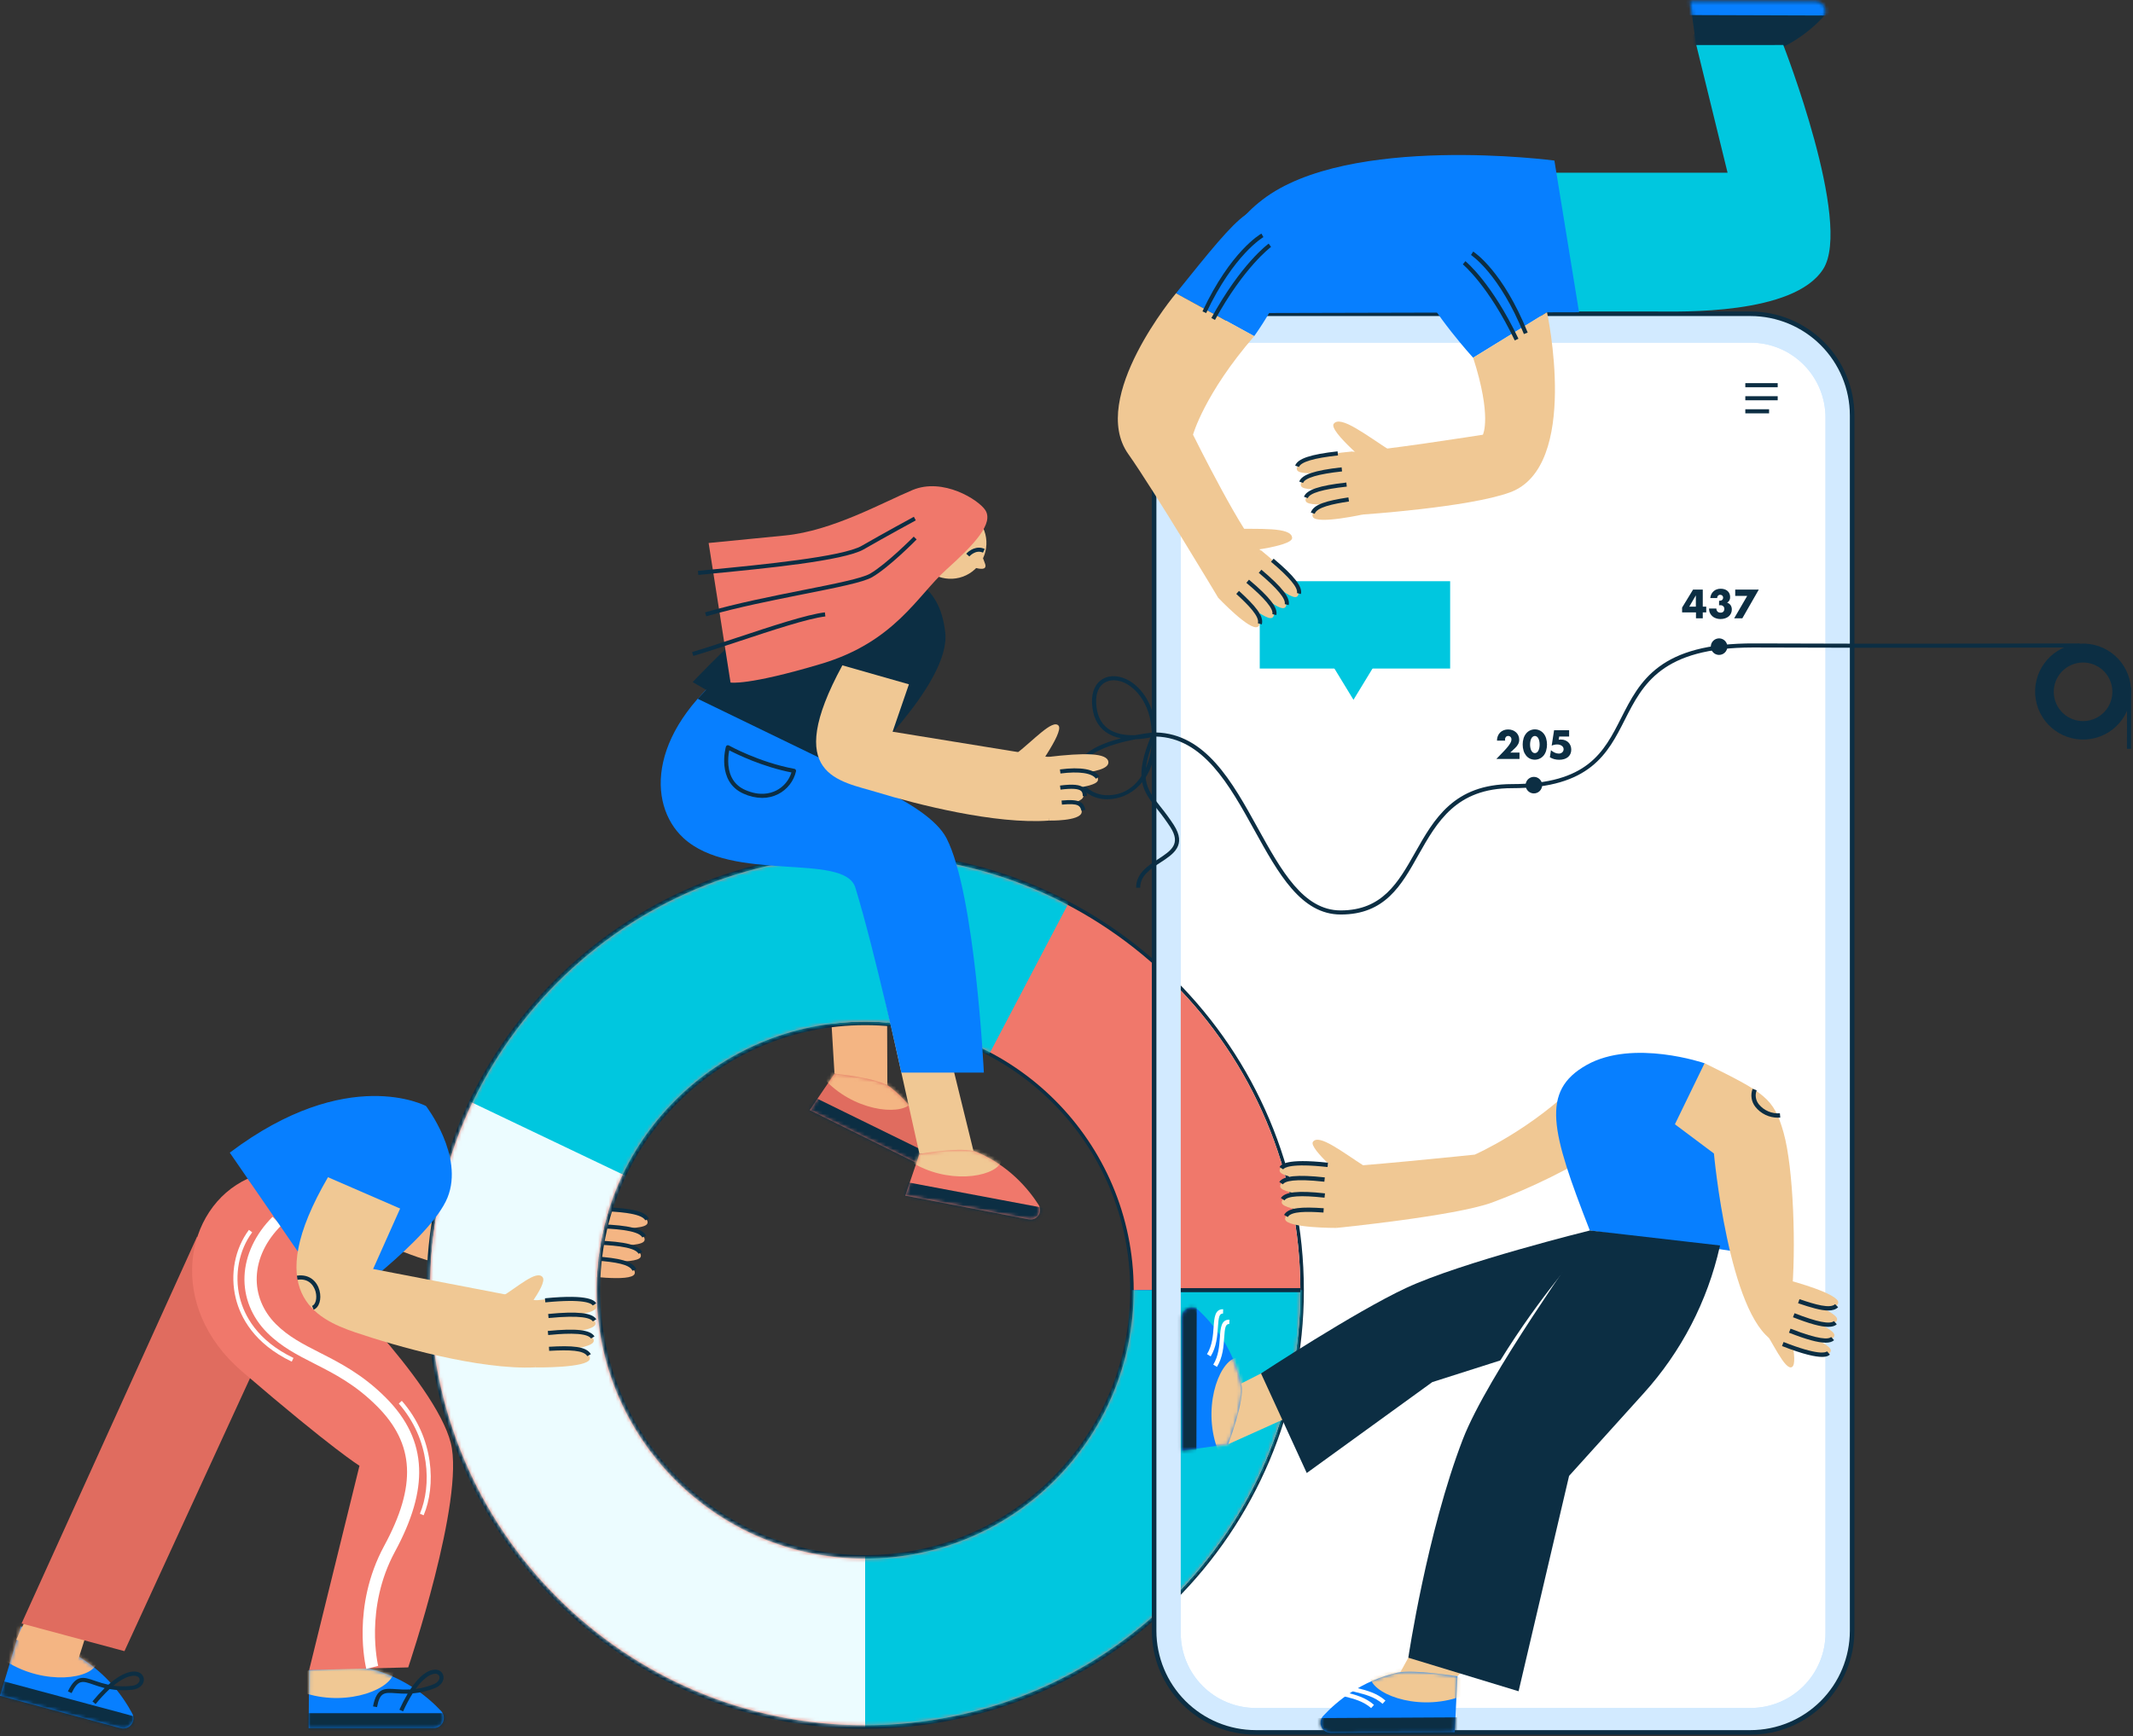 <?xml version="1.0" encoding="UTF-8"?> <svg xmlns="http://www.w3.org/2000/svg" width="608" height="495" viewBox="0 0 608 495" fill="none"><rect x="0" y="0" width="608" height="495" fill="#333333" stroke="none"/> <path d="M252.755 260.134L252.938 309.335L237.866 306.098L235.195 261.538L252.755 260.134Z" fill="#F4B583"></path> <path d="M253.783 309.943C261.536 316.099 265.11 323.899 266.722 329.117C266.888 329.626 266.898 330.173 266.753 330.689C266.608 331.204 266.314 331.665 265.907 332.014C265.501 332.362 265 332.583 264.468 332.648C263.937 332.712 263.398 332.618 262.92 332.377L230.814 316.483L237.866 306.094C237.866 306.094 250.383 307.245 253.783 309.943Z" fill="#E06C5F"></path> <mask id="mask0" maskUnits="userSpaceOnUse" x="230" y="306" width="37" height="27"> <path d="M253.783 309.943C261.536 316.099 265.11 323.899 266.722 329.117C266.888 329.626 266.898 330.173 266.753 330.689C266.608 331.204 266.314 331.665 265.907 332.014C265.501 332.362 265 332.583 264.468 332.648C263.937 332.712 263.398 332.618 262.92 332.377L230.814 316.483L237.866 306.094C237.866 306.094 250.383 307.245 253.783 309.943Z" fill="white"></path> </mask> <g mask="url(#mask0)"> <path d="M260.075 313.936C258.02 318.123 245.135 317.262 236.428 309.102C227.722 300.942 249.093 304.528 249.093 304.528L260.075 313.936Z" fill="#F4B583"></path> <path d="M225.064 316.234L266.32 336.463L269.04 330.915L227.785 310.686L225.064 316.234Z" fill="#0C2E43"></path> </g> <path d="M156.122 345.127C162.933 340.029 170.341 333.176 172.52 335.792C174.256 337.878 161.665 349.922 161.665 349.922L156.122 345.127Z" fill="#F4B583"></path> <path d="M167.531 344.483C176.304 344.553 185.363 346.189 184.542 348.771C183.72 351.352 166.737 349.546 166.737 349.546L167.531 344.483Z" fill="#F4B583"></path> <path d="M183.913 347.902C182.905 345.681 174.652 345.394 171.942 345.301L171.981 344.138C180.172 344.421 184.056 345.402 184.971 347.421L183.913 347.902Z" fill="#0C2E43"></path> <path d="M94.85 321.069C111.748 335.877 129.475 345.685 129.475 345.685C129.475 345.685 162.301 345.235 167.627 344.572L166.077 363.625C166.077 363.625 136.011 363.304 123.331 359.726C101.646 353.612 78.627 336.327 78.627 336.327L94.85 321.069Z" fill="#F4B583"></path> <path d="M166.701 349.367C175.473 349.437 184.533 351.073 183.707 353.655C182.881 356.237 165.906 354.43 165.906 354.43L166.701 349.367Z" fill="#F4B583"></path> <path d="M183.071 352.783C182.063 350.561 173.814 350.275 171.104 350.182L171.143 349.019C179.33 349.302 183.215 350.282 184.133 352.302L183.071 352.783Z" fill="#0C2E43"></path> <path d="M165.619 354.019C174.392 354.085 183.451 355.721 182.629 358.284C181.808 360.846 164.825 359.059 164.825 359.059L165.619 354.019Z" fill="#F4B583"></path> <path d="M181.994 357.438C180.986 355.217 172.733 354.93 170.023 354.837L170.062 353.674C178.253 353.957 182.137 354.938 183.052 356.958L181.994 357.438Z" fill="#0C2E43"></path> <path d="M164.964 358.222C172.694 358.512 181.807 360.598 180.896 363.145C179.985 365.692 165.15 363.486 165.15 363.486L164.964 358.222Z" fill="#F4B583"></path> <path d="M180.277 362.292C179.536 360.458 175.513 359.788 169.702 359.342L169.791 358.179C176.381 358.683 180.381 359.447 181.354 361.85L180.277 362.292Z" fill="#0C2E43"></path> <path d="M498.987 89.463H357.927C341.936 89.463 328.973 102.426 328.973 118.416V464.941C328.973 480.932 341.936 493.895 357.927 493.895H498.987C514.978 493.895 527.941 480.932 527.941 464.941V118.416C527.941 102.426 514.978 89.463 498.987 89.463Z" fill="#D2EAFF"></path> <path d="M498.987 97.683H357.927C352.262 97.683 346.83 99.933 342.824 103.938C338.818 107.943 336.567 113.375 336.566 119.04V465.569C336.567 471.233 338.818 476.666 342.824 480.671C346.83 484.676 352.262 486.926 357.927 486.926H498.987C504.652 486.926 510.085 484.676 514.091 480.671C518.096 476.666 520.347 471.233 520.349 465.569V119.04C520.347 113.375 518.096 107.943 514.091 103.938C510.085 99.933 504.652 97.683 498.987 97.683V97.683Z" fill="white"></path> <path d="M246.111 443.842V443.852C204.34 443.583 170.562 409.638 170.562 367.804C170.562 325.803 204.61 291.755 246.611 291.755C288.612 291.755 322.66 325.803 322.66 367.804C322.66 409.805 288.612 443.842 246.611 443.842H246.111ZM246.611 243.249C177.818 243.249 122.063 299.015 122.063 367.796C122.063 436.578 177.829 492.344 246.611 492.344C315.393 492.344 371.159 436.578 371.159 367.796C371.159 299.015 315.404 243.249 246.611 243.249Z" stroke="#0C2E43"></path> <path d="M246.611 243.749C178.094 243.749 122.563 299.291 122.563 367.796C122.563 436.302 178.105 491.844 246.611 491.844C315.116 491.844 370.659 436.302 370.659 367.796C370.659 299.291 315.128 243.749 246.611 243.749ZM246.611 444.353C204.334 444.353 170.062 410.081 170.062 367.804C170.062 325.527 204.334 291.255 246.611 291.255C288.888 291.255 323.16 325.527 323.16 367.804C323.16 410.081 288.888 444.342 246.611 444.342V444.353Z" fill="#F0786B"></path> <mask id="mask1" maskUnits="userSpaceOnUse" x="122" y="243" width="249" height="249"> <path d="M246.611 243.749C178.094 243.749 122.563 299.291 122.563 367.796C122.563 436.302 178.105 491.844 246.611 491.844C315.116 491.844 370.659 436.302 370.659 367.796C370.659 299.291 315.128 243.749 246.611 243.749ZM246.611 444.353C204.334 444.353 170.062 410.081 170.062 367.804C170.062 325.527 204.334 291.255 246.611 291.255C288.888 291.255 323.16 325.527 323.16 367.804C323.16 410.081 288.888 444.342 246.611 444.342V444.353Z" fill="white"></path> </mask> <g mask="url(#mask1)"> <path d="M391.685 367.804H246.611V512.878H391.685V367.804Z" fill="#3424C7"></path> <path d="M246.612 546.972V367.804L318.486 231.01L113.477 243.745L34.122 491.437L246.612 546.972Z" fill="#00C7DF"></path> <path d="M246.61 367.804L101.792 298.686L116.379 453.304L246.61 520.259V367.804Z" fill="#ECFCFF"></path> <path d="M246.611 512.878H391.685L374.566 367.804H246.611V512.878Z" fill="#00C7DF"></path> </g> <path d="M370.667 367.223H335.701V368.386H370.667V367.223Z" fill="#0C2E43"></path> <path fill-rule="evenodd" clip-rule="evenodd" d="M357.927 89.463H498.987C514.978 89.463 527.941 102.426 527.941 118.416V464.941C527.941 480.932 514.978 493.895 498.987 493.895H357.927C341.936 493.895 328.973 480.932 328.973 464.941V118.416C328.973 102.426 341.936 89.463 357.927 89.463ZM357.927 97.683H498.987C504.652 97.683 510.085 99.933 514.091 103.938C518.096 107.943 520.347 113.375 520.349 119.04V465.569C520.347 471.233 518.096 476.666 514.091 480.671C510.085 484.676 504.652 486.926 498.987 486.926H357.927C352.262 486.926 346.83 484.676 342.824 480.671C338.818 476.666 336.567 471.233 336.566 465.569V119.04C336.567 113.375 338.818 107.943 342.824 103.938C346.83 99.933 352.262 97.683 357.927 97.683Z" fill="#D2EAFF"></path> <path d="M498.988 494.544H357.927C350.079 494.535 342.555 491.413 337.005 485.863C331.455 480.314 328.333 472.789 328.324 464.941V118.416C328.331 110.566 331.452 103.04 337.002 97.488C342.552 91.936 350.077 88.813 357.927 88.804H498.988C506.836 88.813 514.361 91.935 519.91 97.485C525.46 103.035 528.582 110.559 528.591 118.407V464.932C528.584 472.782 525.463 480.309 519.913 485.86C514.364 491.412 506.838 494.535 498.988 494.544V494.544ZM357.927 90.103C350.423 90.112 343.229 93.096 337.922 98.402C332.616 103.709 329.632 110.903 329.624 118.407V464.932C329.632 472.436 332.616 479.631 337.922 484.937C343.229 490.243 350.423 493.228 357.927 493.236H498.988C506.492 493.227 513.686 490.242 518.992 484.936C524.298 479.63 527.283 472.436 527.292 464.932V118.416C527.286 110.91 524.302 103.714 518.996 98.406C513.689 93.097 506.494 90.112 498.988 90.103H357.927Z" fill="#0C2E43"></path> <path d="M506.722 109.229H497.492V110.392H506.722V109.229Z" fill="#0C2E43"></path> <path d="M506.722 112.951H497.492V114.114H506.722V112.951Z" fill="#0C2E43"></path> <path d="M504.268 116.676H497.492V117.839H504.268V116.676Z" fill="#0C2E43"></path> <path fill-rule="evenodd" clip-rule="evenodd" d="M607.283 194.965C608.493 202.423 603.429 209.45 595.971 210.66C588.514 211.871 581.487 206.807 580.276 199.349C579.065 191.891 584.13 184.864 591.587 183.654C599.045 182.443 606.072 187.507 607.283 194.965ZM601.897 195.308C602.956 199.798 600.175 204.297 595.685 205.357C591.195 206.417 586.695 203.636 585.636 199.145C584.576 194.655 587.357 190.156 591.847 189.096C596.337 188.036 600.837 190.817 601.897 195.308Z" fill="#0C2E43"></path> <path d="M413.355 165.694H359.084V190.592H413.355V165.694Z" fill="#00C7DF"></path> <path d="M385.801 199.504L393.034 187.627H378.563L385.801 199.504Z" fill="#00C7DF"></path> <path d="M499.437 16.48C509.128 14.399 515.776 8.991 519.532 5.025C519.905 4.642 520.156 4.158 520.254 3.633C520.352 3.108 520.294 2.565 520.085 2.074C519.876 1.582 519.527 1.163 519.081 0.869C518.636 0.574 518.113 0.418 517.579 0.42H481.756L483.477 12.864C483.477 12.864 495.192 17.391 499.437 16.48Z" fill="#0C2E43"></path> <mask id="mask2" maskUnits="userSpaceOnUse" x="481" y="0" width="40" height="17"> <path d="M499.437 16.48C509.128 14.399 515.776 8.991 519.532 5.025C519.905 4.642 520.156 4.158 520.254 3.633C520.352 3.108 520.294 2.565 520.085 2.074C519.876 1.582 519.527 1.163 519.081 0.869C518.636 0.574 518.113 0.418 517.579 0.42H481.756L483.477 12.864C483.477 12.864 495.192 17.391 499.437 16.48Z" fill="white"></path> </mask> <g mask="url(#mask2)"> <path d="M483.512 9.545C472.1 13.007 492.839 19.236 492.839 19.236L506.845 15.666C506.86 11.022 494.928 6.083 483.512 9.545Z" fill="#0C2E43"></path> <path d="M476.473 -1.903L476.452 4.276L522.4 4.428L522.421 -1.751L476.473 -1.903Z" fill="#077FFF"></path> </g> <path d="M483.52 12.844L492.436 49.244H439.487L444.991 88.804H471.794C478.771 88.804 511.311 89.893 519.703 76.69C528.096 63.486 508.318 12.832 508.318 12.832L483.52 12.844Z" fill="#00C7DF"></path> <path d="M359.847 56.939C337.088 74.469 360.371 89.238 360.371 89.238L450.1 89.017L443.072 45.775C443.072 45.775 384.436 37.999 359.847 56.939Z" fill="#077FFF"></path> <path d="M335.205 83.614L357.498 95.832C357.498 95.832 375.047 71.798 366.655 63.312C358.262 54.827 354.738 59.343 335.205 83.614Z" fill="#077FFF"></path> <path d="M340.063 123.925C340.063 123.925 343.28 112.296 357.507 95.832L335.213 83.613C335.213 83.613 310.217 113.354 321.607 129.434C328.836 139.637 347.219 170.373 347.219 170.373L359.523 157.03C355.154 154.422 340.063 123.925 340.063 123.925Z" fill="#F0C894"></path> <path d="M343.802 89.265L342.752 88.769C350.819 71.624 359.208 66.786 359.56 66.588L360.13 67.603C360.045 67.65 351.691 72.5 343.802 89.265Z" fill="#0C2E43"></path> <path d="M346.315 91.215L345.295 90.657C353.746 75.263 361.309 69.681 361.627 69.453L362.309 70.395C362.232 70.449 354.622 76.081 346.315 91.215Z" fill="#0C2E43"></path> <path d="M404.048 79.787C408.588 89.606 419.915 101.992 419.915 101.992L440.968 89.021C439.104 82.563 436.968 73.841 426.955 63.824C414.03 50.904 399.505 69.968 404.048 79.787Z" fill="#077FFF"></path> <path d="M419.914 101.984C425.341 118.847 422.686 123.933 422.686 123.933C422.686 123.933 390.511 129.023 385.421 128.779L388.243 146.7C388.243 146.7 418.674 144.668 430.415 140.369C450.5 133.023 440.967 89.013 440.967 89.013L419.914 101.984Z" fill="#F0C894"></path> <path d="M434.381 95.239C427.43 78.012 419.383 72.755 419.301 72.693L419.925 71.713C420.267 71.93 428.368 77.233 435.462 94.805L434.381 95.239Z" fill="#0C2E43"></path> <path d="M431.768 97.049C424.306 81.435 417.038 75.418 416.968 75.36L417.704 74.457C418.007 74.705 425.244 80.702 432.823 96.553L431.768 97.049Z" fill="#0C2E43"></path> <path d="M380.161 120.835C378.665 122.933 391.453 133.43 391.453 133.43L396.349 128.488C389.538 124.158 382.033 118.203 380.161 120.835Z" fill="#F0C894"></path> <path d="M369.71 133.985C370.687 136.365 386.619 133.457 386.619 133.457L385.499 128.705C377.199 129.403 368.721 131.601 369.71 133.985Z" fill="#F0C894"></path> <path d="M370.272 133.124L369.183 132.736C369.908 130.748 373.521 129.534 381.262 128.674L381.39 129.837C374.537 130.581 370.8 131.694 370.272 133.124Z" fill="#0C2E43"></path> <path d="M370.853 138.543C371.834 140.924 387.763 138.016 387.763 138.016L386.646 133.264C378.347 133.961 369.884 136.159 370.853 138.543Z" fill="#F0C894"></path> <path d="M371.434 137.683L370.341 137.295C371.066 135.306 374.679 134.093 382.42 133.233L382.548 134.395C375.698 135.14 371.946 136.252 371.434 137.683Z" fill="#0C2E43"></path> <path d="M372.21 142.874C373.191 145.254 389.119 142.346 389.119 142.346L388.003 137.594C379.703 138.292 371.233 140.489 372.21 142.874Z" fill="#F0C894"></path> <path d="M372.78 142.013L371.687 141.625C372.412 139.64 376.025 138.427 383.766 137.567L383.894 138.729C377.04 139.47 373.303 140.582 372.78 142.013Z" fill="#0C2E43"></path> <path d="M374.199 147.339C375.246 149.665 389.127 146.533 389.127 146.533L388.926 141.536C381.63 142.35 373.152 144.982 374.199 147.339Z" fill="#F0C894"></path> <path d="M374.752 146.483L373.644 146.13C374.396 143.769 378.14 142.753 384.35 141.804L384.525 142.967C379.803 143.676 375.349 144.626 374.752 146.483Z" fill="#0C2E43"></path> <path d="M350.598 150.723L351.924 157.55C351.924 157.55 368.387 155.937 368.314 153.363C368.217 150.13 358.669 150.906 350.598 150.723Z" fill="#F0C894"></path> <path d="M359.498 156.934L355.928 160.264C355.928 160.264 367.558 171.536 369.69 170.098C371.822 168.66 366.007 162.128 359.498 156.934Z" fill="#F0C894"></path> <path d="M370.826 169.346L369.694 169.071C370.054 167.59 367.565 164.586 362.29 160.155L363.038 159.267C368.996 164.272 371.326 167.292 370.826 169.346Z" fill="#0C2E43"></path> <path d="M356.015 160.085L352.444 163.415C352.444 163.415 364.074 174.688 366.206 173.254C368.338 171.819 362.519 165.28 356.015 160.085Z" fill="#F0C894"></path> <path d="M367.341 172.498L366.209 172.222C366.57 170.742 364.081 167.741 358.805 163.306L359.553 162.415C365.511 167.427 367.841 170.443 367.341 172.498Z" fill="#0C2E43"></path> <path d="M352.478 162.931L348.908 166.26C348.908 166.26 360.537 177.533 362.669 176.095C364.801 174.657 358.99 168.125 352.478 162.931Z" fill="#F0C894"></path> <path d="M363.806 175.343L362.674 175.068C363.035 173.587 360.546 170.583 355.27 166.152L356.018 165.26C361.98 170.269 364.306 173.288 363.806 175.343Z" fill="#0C2E43"></path> <path d="M349.529 165.683L347.203 170.373C347.203 170.373 356.359 180.065 358.534 178.692C360.709 177.32 355.131 170.428 349.529 165.683Z" fill="#F0C894"></path> <path d="M359.666 178.006L358.549 177.684C359.096 175.793 355.913 172.544 352.39 169.319L353.165 168.458C357.805 172.703 360.356 175.638 359.666 178.006Z" fill="#0C2E43"></path> <path d="M325.01 253.067H323.847C323.847 248.997 327.177 246.834 330.115 244.927C333.798 242.531 336.705 240.639 333.604 235.813C332.461 234.063 331.231 232.372 329.917 230.747C325.603 225.273 323.002 221.966 328.367 209.174L329.437 209.624C324.335 221.784 326.642 224.715 330.824 230.026C332.167 231.683 333.425 233.408 334.592 235.193C338.31 241.008 334.464 243.492 330.743 245.911C327.929 247.733 325.01 249.629 325.01 253.067Z" fill="#0C2E43"></path> <path d="M606.311 195.948H607.474L607.437 213.483H606.274L606.311 195.948Z" fill="#0C2E43"></path> <path d="M382.176 260.716C370.857 260.716 364.398 249.044 357.564 236.682C350.404 223.742 343.008 210.372 329.522 209.976C329.522 210.488 329.522 211.011 329.487 211.55C329.243 216.803 327.548 221.133 324.587 224.075C323.39 225.288 321.962 226.249 320.387 226.899C318.812 227.55 317.123 227.877 315.419 227.863C310.403 227.746 306.891 224.502 306.891 219.974C306.891 214.903 313.543 212.031 319.528 210.473C317.955 210.193 316.462 209.575 315.151 208.662C312.717 206.898 311.418 204.088 311.275 200.305C311.166 197.18 312.24 194.792 314.299 193.583C316.454 192.315 319.361 192.54 322.075 194.176C323.792 195.211 329.053 199.161 329.471 208.813C343.659 209.178 351.234 222.87 358.545 236.119C365.213 248.168 371.508 259.549 382.141 259.549C394.046 259.549 398.566 251.56 403.35 243.101C408.777 233.483 414.417 223.536 430.958 223.536C452.546 223.536 457.179 214.403 462.082 204.732C467.428 194.195 472.937 183.298 500.157 183.43C534.658 183.601 592.394 183.43 592.801 183.43V184.593C592.413 184.593 534.639 184.76 500.15 184.593H499.673C473.596 184.593 468.273 195.098 463.117 205.259C458.268 214.818 453.256 224.699 430.942 224.699C415.076 224.699 409.622 234.344 404.346 243.671C399.438 252.455 394.759 260.716 382.176 260.716ZM323.641 210.763C322.017 211.073 320.179 211.484 318.35 212.023C313.659 213.399 308.069 215.9 308.069 219.978C308.069 224.482 311.895 226.622 315.434 226.703C323.777 226.901 327.967 218.95 328.312 211.5C328.335 211.031 328.343 210.573 328.347 210.131C326.799 210.488 325.221 210.7 323.633 210.763H323.641ZM317.439 193.935C316.55 193.922 315.674 194.149 314.903 194.591C313.229 195.571 312.36 197.591 312.453 200.27C312.57 203.673 313.709 206.181 315.838 207.724C318.043 209.321 320.989 209.662 323.505 209.593C325.692 209.182 327.471 208.961 328.324 208.864C327.936 199.793 323.075 196.133 321.49 195.176C320.279 194.399 318.88 193.965 317.442 193.92L317.439 193.935Z" fill="#0C2E43"></path> <path d="M439.583 223.835C439.583 223.369 439.445 222.913 439.186 222.525C438.927 222.138 438.559 221.836 438.128 221.657C437.697 221.479 437.223 221.432 436.766 221.523C436.309 221.614 435.889 221.839 435.559 222.168C435.23 222.498 435.005 222.918 434.914 223.375C434.823 223.832 434.87 224.306 435.049 224.737C435.227 225.167 435.529 225.536 435.917 225.795C436.304 226.053 436.76 226.192 437.226 226.192C437.851 226.192 438.451 225.943 438.893 225.501C439.335 225.059 439.583 224.46 439.583 223.835V223.835Z" fill="#0C2E43"></path> <path d="M492.372 184.35C492.372 183.884 492.233 183.428 491.974 183.041C491.715 182.653 491.347 182.351 490.917 182.173C490.486 181.994 490.012 181.948 489.555 182.039C489.098 182.13 488.678 182.354 488.348 182.684C488.018 183.013 487.794 183.433 487.703 183.89C487.612 184.348 487.659 184.821 487.837 185.252C488.016 185.683 488.318 186.051 488.705 186.31C489.093 186.569 489.548 186.707 490.015 186.707C490.324 186.707 490.631 186.646 490.917 186.528C491.203 186.409 491.462 186.236 491.681 186.017C491.9 185.798 492.074 185.538 492.192 185.252C492.311 184.966 492.372 184.66 492.372 184.35Z" fill="#0C2E43"></path> <path d="M433.125 216.361H426.535L428.566 214.256C429.101 213.698 429.521 213.225 429.826 212.837C430.076 212.528 430.303 212.2 430.504 211.857C430.626 211.653 430.718 211.434 430.779 211.205C430.813 211.067 430.831 210.925 430.834 210.783C430.834 210.66 430.814 210.538 430.776 210.422C430.737 210.307 430.676 210.201 430.595 210.11C430.515 210.02 430.416 209.946 430.306 209.895C430.185 209.839 430.053 209.812 429.919 209.814C429.792 209.808 429.665 209.83 429.548 209.879C429.431 209.928 429.326 210.002 429.24 210.097C429.075 210.294 428.988 210.545 428.996 210.802C429 210.919 429.011 211.036 429.031 211.151H426.705C426.698 210.706 426.778 210.263 426.942 209.849C427.088 209.47 427.311 209.125 427.597 208.837C427.882 208.552 428.224 208.33 428.601 208.186C429.008 208.03 429.441 207.953 429.876 207.957C430.307 207.953 430.735 208.027 431.14 208.174C431.51 208.311 431.851 208.518 432.144 208.783C432.427 209.043 432.653 209.36 432.807 209.713C432.968 210.079 433.05 210.476 433.047 210.876C433.05 211.307 432.95 211.732 432.756 212.116C432.521 212.554 432.211 212.947 431.842 213.279L430.485 214.551H433.132L433.125 216.361Z" fill="#0C2E43"></path> <path d="M434.033 212.256C434.026 211.654 434.112 211.055 434.288 210.48C434.439 209.985 434.682 209.523 435.006 209.12C435.301 208.752 435.675 208.454 436.099 208.247C436.752 207.93 437.494 207.844 438.203 208.002C438.912 208.161 439.546 208.554 440.002 209.12C440.324 209.524 440.564 209.986 440.712 210.48C441.053 211.639 441.053 212.872 440.712 214.031C440.563 214.528 440.323 214.992 440.002 215.4C439.541 215.958 438.907 216.347 438.201 216.506C437.494 216.665 436.755 216.585 436.099 216.279C435.674 216.07 435.301 215.769 435.006 215.4C434.683 214.992 434.439 214.528 434.288 214.031C434.112 213.456 434.026 212.857 434.033 212.256V212.256ZM436.138 212.256C436.135 212.588 436.169 212.919 436.238 213.244C436.29 213.515 436.383 213.777 436.514 214.019C436.618 214.217 436.765 214.39 436.944 214.523C437.107 214.643 437.304 214.705 437.506 214.702C437.706 214.703 437.902 214.64 438.064 214.523C438.245 214.392 438.393 214.219 438.494 214.019C438.62 213.775 438.711 213.514 438.766 213.244C438.895 212.594 438.895 211.925 438.766 211.275C438.713 211.005 438.621 210.744 438.494 210.5C438.392 210.302 438.244 210.131 438.064 210C437.902 209.883 437.706 209.82 437.506 209.821C437.304 209.818 437.107 209.88 436.944 210C436.766 210.133 436.619 210.304 436.514 210.5C436.382 210.742 436.289 211.004 436.238 211.275C436.169 211.597 436.136 211.926 436.138 212.256V212.256Z" fill="#0C2E43"></path> <path d="M447.27 209.977H444.44L444.297 210.88L444.657 210.841C444.768 210.835 444.879 210.835 444.991 210.841C445.389 210.834 445.784 210.908 446.153 211.058C446.496 211.193 446.807 211.396 447.068 211.655C447.326 211.916 447.529 212.226 447.665 212.566C447.811 212.936 447.884 213.331 447.878 213.729C447.885 214.14 447.802 214.547 447.634 214.923C447.477 215.273 447.242 215.583 446.948 215.83C446.628 216.091 446.259 216.286 445.863 216.404C445.401 216.54 444.921 216.607 444.44 216.601C443.965 216.604 443.492 216.544 443.033 216.423C442.59 216.305 442.168 216.121 441.781 215.877L442.095 213.88C442.427 214.171 442.8 214.41 443.203 214.59C443.541 214.743 443.906 214.827 444.277 214.834C444.654 214.855 445.024 214.729 445.308 214.481C445.431 214.371 445.529 214.237 445.596 214.087C445.663 213.936 445.697 213.773 445.696 213.609C445.7 213.415 445.655 213.223 445.565 213.052C445.476 212.88 445.345 212.733 445.184 212.624C444.793 212.354 444.326 212.219 443.851 212.237C443.59 212.236 443.33 212.264 443.076 212.318C442.809 212.374 442.549 212.458 442.3 212.57L442.986 208.174H447.27V209.977Z" fill="#0C2E43"></path> <path d="M485.366 172.953H486.354V174.581H485.366V176.264H483.428V174.581H479.474V173.213L482.602 168.08H485.366V172.953ZM483.393 172.953V169.728L481.513 172.953H483.393Z" fill="#0C2E43"></path> <path d="M490.018 171.255H490.165H490.266C490.385 171.26 490.504 171.242 490.615 171.2C490.727 171.159 490.83 171.096 490.917 171.015C491 170.936 491.065 170.84 491.109 170.734C491.152 170.627 491.173 170.513 491.169 170.399C491.175 170.288 491.157 170.178 491.117 170.075C491.077 169.972 491.015 169.879 490.936 169.802C490.856 169.725 490.761 169.665 490.657 169.625C490.553 169.586 490.443 169.568 490.332 169.573C490.214 169.568 490.097 169.588 489.989 169.633C489.88 169.678 489.783 169.746 489.704 169.833C489.54 170.018 489.454 170.26 489.463 170.507H487.498C487.541 170.112 487.65 169.727 487.82 169.367C487.98 169.053 488.2 168.772 488.467 168.542C488.726 168.309 489.029 168.131 489.359 168.018C489.722 167.895 490.103 167.834 490.487 167.84C490.86 167.835 491.232 167.891 491.588 168.007C491.899 168.108 492.187 168.271 492.433 168.487C492.669 168.691 492.855 168.947 492.975 169.236C493.106 169.546 493.171 169.88 493.165 170.216C493.179 170.551 493.103 170.883 492.944 171.178C492.784 171.439 492.567 171.66 492.309 171.825C492.708 171.937 493.055 172.184 493.293 172.523C493.536 172.891 493.66 173.326 493.646 173.767C493.651 174.142 493.572 174.512 493.415 174.852C493.258 175.193 493.027 175.493 492.739 175.733C492.437 175.979 492.091 176.165 491.719 176.283C491.3 176.419 490.861 176.485 490.421 176.481C489.83 176.483 489.247 176.351 488.715 176.093C488.201 175.839 487.778 175.433 487.502 174.93C487.369 174.709 487.276 174.466 487.227 174.213C487.177 173.975 487.152 173.732 487.153 173.488H489.242C489.237 173.648 489.263 173.808 489.321 173.958C489.378 174.108 489.465 174.245 489.576 174.36C489.69 174.464 489.824 174.544 489.97 174.595C490.116 174.646 490.27 174.668 490.425 174.659C490.575 174.672 490.727 174.652 490.87 174.6C491.012 174.548 491.14 174.465 491.246 174.356C491.424 174.148 491.517 173.882 491.51 173.608C491.518 173.458 491.493 173.309 491.436 173.17C491.379 173.031 491.292 172.907 491.181 172.806C490.971 172.627 490.704 172.531 490.429 172.535C490.36 172.529 490.291 172.529 490.223 172.535L490.006 172.569L490.018 171.255Z" fill="#0C2E43"></path> <path d="M498.034 169.883H494.615V168.08H501.337L496.646 176.264H494.32L498.034 169.883Z" fill="#0C2E43"></path> <path d="M266.052 281.641L277.472 328.082L262.083 328.973L252.093 284.049L266.052 281.641Z" fill="#F0C894"></path> <path d="M211.079 188.272C184.331 207.716 184.467 229.246 194.732 238.833C208.657 251.842 240.7 242.888 243.82 253.067C249.414 271.314 256.927 305.788 256.927 305.788H280.442C280.442 305.788 277.988 254.835 269.793 238.961C264.249 228.223 236.963 219.09 236.963 219.09L247.429 205.697L211.079 188.272Z" fill="#077FFF"></path> <path d="M202.004 195.897L241.002 219.633L198.872 199.208L202.004 195.897Z" fill="#0C2E43"></path> <path d="M217.246 227.475C215.417 227.449 213.614 227.038 211.954 226.269C204.139 222.827 206.88 212.973 206.915 212.876C206.937 212.79 206.98 212.71 207.038 212.642C207.097 212.575 207.17 212.522 207.252 212.488C207.333 212.456 207.421 212.442 207.508 212.447C207.595 212.452 207.68 212.477 207.756 212.519C207.841 212.57 216.401 217.334 226.425 219.183C226.504 219.195 226.579 219.223 226.645 219.266C226.712 219.309 226.769 219.365 226.813 219.431C226.856 219.497 226.886 219.57 226.901 219.647C226.915 219.725 226.915 219.804 226.898 219.881C226.58 221.272 225.96 222.577 225.081 223.702C224.203 224.827 223.089 225.746 221.816 226.393C220.4 227.111 218.834 227.482 217.246 227.475V227.475ZM207.865 213.907C207.586 215.298 207.504 216.722 207.621 218.136C207.938 221.563 209.559 223.951 212.424 225.207C216.474 226.99 219.475 226.277 221.277 225.362C222.306 224.839 223.219 224.114 223.962 223.23C224.704 222.346 225.262 221.322 225.6 220.218C217.277 218.578 210.055 215.047 207.865 213.907Z" fill="#0C2E43"></path> <path d="M278.449 328.434C287.566 332.311 293.087 338.866 296.033 343.468C296.328 343.915 296.484 344.439 296.482 344.975C296.479 345.511 296.318 346.034 296.019 346.479C295.72 346.923 295.295 347.269 294.8 347.473C294.304 347.676 293.759 347.729 293.234 347.623L258.055 340.863L262.082 328.969C262.082 328.969 274.452 326.744 278.449 328.434Z" fill="#F0786B"></path> <mask id="mask3" maskUnits="userSpaceOnUse" x="258" y="327" width="39" height="21"> <path d="M278.449 328.434C287.566 332.311 293.087 338.866 296.033 343.468C296.328 343.915 296.484 344.439 296.482 344.975C296.479 345.511 296.318 346.034 296.019 346.479C295.72 346.923 295.295 347.269 294.8 347.473C294.304 347.676 293.759 347.729 293.234 347.623L258.055 340.863L262.082 328.969C262.082 328.969 274.452 326.744 278.449 328.434Z" fill="white"></path> </mask> <g mask="url(#mask3)"> <path d="M285.576 330.609C284.715 335.195 272.066 337.8 261.507 332.253C250.947 326.706 272.493 324.469 272.493 324.469L285.576 330.609Z" fill="#F0C894"></path> <path d="M252.435 342.167L297.59 350.667L298.733 344.594L253.578 336.095L252.435 342.167Z" fill="#0C2E43"></path> </g> <path d="M197.445 194.463L243.029 220.71C243.029 220.71 271.025 195.06 269.444 180.395C267.862 165.73 258.167 162.354 243.506 161.45C228.845 160.547 197.445 194.463 197.445 194.463Z" fill="#0C2E43"></path> <path d="M279.647 157.756C280.907 160.958 281.104 161.245 280.763 161.811C280.294 162.605 277.716 161.811 277.716 161.811L279.647 157.756Z" fill="#F0C894"></path> <path d="M277.123 162.943C281.622 159.545 282.514 153.145 279.117 148.646C275.72 144.148 269.319 143.255 264.821 146.652C260.322 150.05 259.43 156.45 262.827 160.949C266.224 165.447 272.625 166.34 277.123 162.943Z" fill="#F0C894"></path> <path d="M276.301 158.644L275.425 157.868C276.247 156.926 278.402 155.43 280.685 156.504L280.193 157.554C278.138 156.593 276.375 158.555 276.301 158.644Z" fill="#0C2E43"></path> <path d="M280.837 145.402C283.322 149.17 277.868 155.093 269.688 162.439C261.509 169.785 255.086 182.984 234.056 189.26C213.026 195.536 208.234 194.583 208.234 194.583L201.993 154.802C201.993 154.802 210.316 153.988 223.795 152.658C237.273 151.329 251.395 143.355 260.094 139.707C268.793 136.059 278.907 142.479 280.837 145.402Z" fill="#F0786B"></path> <path d="M199.054 163.912L198.942 162.749C200.163 162.625 201.489 162.497 202.9 162.361C216.855 161.012 240.172 158.752 245.623 155.605C251.662 152.116 260.404 147.375 260.489 147.328L261.043 148.348C260.958 148.398 252.232 153.131 246.204 156.613C240.537 159.884 217.956 162.071 203.012 163.521L199.054 163.912Z" fill="#0C2E43"></path> <path d="M201.303 175.7L200.978 174.584C209.893 171.995 220.085 169.975 229.063 168.192C237.979 166.424 245.654 164.897 248.019 163.54C252.671 160.826 260.377 153.073 260.455 152.98L261.28 153.798C260.962 154.124 253.403 161.772 248.6 164.544C246.069 166.005 238.665 167.478 229.291 169.339C220.337 171.122 210.173 173.138 201.303 175.7Z" fill="#0C2E43"></path> <path d="M197.612 187.004L197.283 185.888C200.969 184.802 205.481 183.306 210.257 181.724C219.949 178.511 229.965 175.193 235.129 174.576L235.265 175.739C230.225 176.34 220.259 179.643 210.622 182.833C205.838 184.411 201.314 185.911 197.612 187.004Z" fill="#0C2E43"></path> <path d="M240.114 189.679C222.949 221.265 239.188 222.552 250.096 225.893C261.005 229.235 283.768 235.1 299.064 233.933L299.483 215.923L254.43 208.604L259.082 195.087L240.114 189.679Z" fill="#F0C894"></path> <path d="M289.354 215.124C294.498 211.182 300.033 204.925 301.727 206.864C303.421 208.802 293.718 221.761 293.718 221.761L289.354 215.124Z" fill="#F0C894"></path> <path d="M298.491 215.83C309.236 214.531 315.652 214.644 315.935 217.21C316.4 221.226 298.491 220.699 298.491 220.699V215.83Z" fill="#F0C894"></path> <path d="M298.412 220.354C306.642 219.074 313.348 219.854 312.961 222.4C312.573 224.947 298.447 225.234 298.447 225.234L298.412 220.354Z" fill="#F0C894"></path> <path d="M312.384 222.009C311.295 220.377 307.612 219.83 302.274 220.513L302.127 219.35C308.089 218.574 311.969 219.28 313.369 221.354L312.384 222.009Z" fill="#0C2E43"></path> <path d="M298.057 224.994C306.286 223.718 309.194 224.498 308.806 227.041C308.419 229.584 298.092 229.878 298.092 229.878L298.057 224.994Z" fill="#F0C894"></path> <path d="M309.798 226.944H308.635C308.635 226.227 308.484 225.781 308.15 225.482C307.406 224.827 305.491 224.707 302.297 225.114L302.149 223.951C305.84 223.478 307.863 223.676 308.922 224.602C309.229 224.906 309.466 225.272 309.618 225.676C309.769 226.081 309.83 226.513 309.798 226.944V226.944Z" fill="#0C2E43"></path> <path d="M298.083 229.029C305.367 228.118 308.783 229.087 308.317 231.611C307.852 234.135 299.064 233.937 299.064 233.937L298.083 229.029Z" fill="#F0C894"></path> <path d="M308.282 231.181C307.867 229.77 307.619 228.921 302.7 229.386L302.591 228.223C308.069 227.704 308.817 228.87 309.395 230.847L308.282 231.181Z" fill="#0C2E43"></path> <path d="M20.251 471.09C29.624 475.939 34.954 483.363 37.695 488.491C37.965 488.991 38.083 489.559 38.034 490.125C37.985 490.691 37.771 491.23 37.419 491.676C37.066 492.122 36.592 492.454 36.052 492.633C35.513 492.812 34.933 492.829 34.385 492.682L0 483.444L5.974 463.651C5.974 463.651 16.142 468.954 20.251 471.09Z" fill="#077FFF"></path> <mask id="mask4" maskUnits="userSpaceOnUse" x="0" y="463" width="39" height="30"> <path d="M20.251 471.09C29.624 475.939 34.954 483.363 37.695 488.491C37.965 488.991 38.083 489.559 38.034 490.125C37.985 490.691 37.771 491.23 37.419 491.676C37.066 492.122 36.592 492.454 36.052 492.633C35.513 492.812 34.933 492.829 34.385 492.682L0 483.444L5.974 463.651C5.974 463.651 16.142 468.954 20.251 471.09Z" fill="white"></path> </mask> <g mask="url(#mask4)"> <path d="M27.647 473.966C26.356 478.769 12.707 480.506 1.942 473.753C-8.823 467 2.186 453.293 2.186 453.293L27.647 473.966Z" fill="#F4B583"></path> <path d="M-8.559 483.561L38.727 496.258L40.434 489.897L-6.851 477.201L-8.559 483.561Z" fill="#0C2E43"></path> </g> <path d="M27.043 458.208L22.069 473.857L4.644 467.453L10.924 454.013L27.043 458.208Z" fill="#F4B583"></path> <path d="M56.175 352.542L6.148 462.833L35.478 470.721L80.616 372.576L56.175 352.542Z" fill="#E06C5F"></path> <path d="M27.244 485.82L26.349 485.045C27.441 483.718 28.606 482.452 29.837 481.254C28.609 480.947 27.554 480.583 26.632 480.261C23.476 479.164 22.298 478.757 20.402 482.688L19.355 482.184C21.681 477.315 23.813 478.052 27.012 479.164C28.278 479.625 29.573 480.002 30.888 480.292C35.951 475.796 38.761 476.416 39.63 476.804C40.092 476.995 40.477 477.337 40.721 477.773C40.966 478.21 41.057 478.716 40.979 479.211C40.812 480.23 39.85 481.498 37.676 481.727C35.53 481.971 33.36 481.905 31.233 481.529C29.81 482.869 28.477 484.303 27.244 485.82V485.82ZM32.346 480.579C34.063 480.798 35.8 480.812 37.521 480.622C39.04 480.459 39.695 479.688 39.792 479.071C39.833 478.829 39.787 478.58 39.663 478.367C39.539 478.155 39.345 477.993 39.114 477.908C38.831 477.761 36.668 476.997 32.346 480.56V480.579Z" fill="#0C2E43"></path> <path d="M104.344 475.489C114.651 477.738 121.726 483.525 125.719 487.766C126.109 488.179 126.369 488.697 126.468 489.256C126.567 489.816 126.5 490.391 126.275 490.913C126.051 491.435 125.678 491.879 125.204 492.191C124.729 492.503 124.174 492.67 123.606 492.67H87.985L88.097 476.094C88.097 476.094 99.808 474.501 104.344 475.489Z" fill="#077FFF"></path> <mask id="mask5" maskUnits="userSpaceOnUse" x="87" y="475" width="40" height="18"> <path d="M104.344 475.489C114.651 477.738 121.726 483.525 125.719 487.766C126.109 488.179 126.369 488.697 126.468 489.256C126.567 489.816 126.5 490.391 126.275 490.913C126.051 491.435 125.678 491.879 125.204 492.191C124.729 492.503 124.174 492.67 123.606 492.67H87.985L88.097 476.094C88.097 476.094 99.808 474.501 104.344 475.489Z" fill="white"></path> </mask> <g mask="url(#mask5)"> <path d="M112.216 476.358C112.216 481.328 99.486 486.549 87.337 482.82C75.188 479.091 97.307 472.505 97.307 472.505L112.216 476.358Z" fill="#F0C894"></path> <path d="M79.78 494.996H128.74V488.41H79.78V494.996Z" fill="#0C2E43"></path> </g> <path d="M114.899 487.894L113.841 487.409C114.547 485.847 115.338 484.324 116.209 482.847C114.942 482.87 113.833 482.793 112.856 482.719C109.526 482.479 108.278 482.389 107.468 486.681L106.328 486.468C107.328 481.157 109.557 481.316 112.918 481.56C114.255 481.682 115.598 481.712 116.938 481.649C120.663 475.993 123.528 475.877 124.482 476.032C124.981 476.093 125.444 476.321 125.796 476.679C126.148 477.038 126.368 477.505 126.42 478.005C126.529 479.029 125.928 480.505 123.885 481.292C121.876 482.082 119.766 482.581 117.616 482.773C116.598 484.418 115.69 486.128 114.899 487.894ZM124.079 477.164C123.361 477.164 121.28 477.552 118.465 481.509C120.181 481.275 121.862 480.838 123.474 480.207C124.9 479.657 125.331 478.742 125.269 478.125C125.244 477.881 125.134 477.653 124.96 477.481C124.785 477.308 124.556 477.202 124.311 477.179C124.234 477.168 124.156 477.163 124.079 477.164V477.164Z" fill="#0C2E43"></path> <path d="M70.618 336.021C52.43 344.39 47.34 372.37 68.948 390.943C95.122 413.426 102.468 417.861 102.468 417.861L88.125 476.094L116.361 475.354C116.361 475.354 132.549 427.487 128.502 411.415C124.017 393.583 90.292 361.226 90.292 361.226L70.618 336.021Z" fill="#F0786B"></path> <path d="M104.409 475.78C104.231 475.063 100.118 458.037 109.511 440.698C118.814 423.529 118.198 411.624 107.456 400.882C101.254 394.68 95.35 391.679 89.624 388.764C84.767 386.291 80.181 383.957 76.165 379.941C71.738 375.518 69.443 369.789 69.695 363.807C69.947 357.826 72.796 351.79 77.696 346.898L80.162 349.364C75.816 353.713 73.401 358.756 73.184 363.955C72.975 368.948 74.909 373.751 78.634 377.476C82.259 381.1 86.407 383.209 91.21 385.655C96.9 388.551 103.347 391.834 109.929 398.417C116.062 404.549 119.182 411.143 119.465 418.575C119.733 425.525 117.481 433.305 112.581 442.353C103.831 458.51 107.758 474.76 107.797 474.916L104.409 475.78Z" fill="white"></path> <path d="M83.159 388.187C72.37 383.015 68.529 375.518 67.207 370.138C65.525 363.315 66.928 356.019 70.956 350.623L71.886 351.321C68.122 356.361 66.761 363.466 68.335 369.862C69.599 374.999 73.285 382.163 83.659 387.136L83.159 388.187Z" fill="white"></path> <path d="M120.757 431.991L119.687 431.538C123.063 423.572 122.621 410.353 113.667 400.138L114.539 399.363C123.827 409.961 124.273 423.703 120.757 431.991Z" fill="white"></path> <path d="M65.497 328.609C99.075 303.272 121.431 315.316 121.431 315.316C121.431 315.316 132.393 329.516 127.548 341.44C122.702 353.364 95.76 372.592 95.76 372.592L65.497 328.609Z" fill="#077FFF"></path> <path d="M142.931 369.711C147.613 366.87 152.924 361.989 154.653 364.082C156.382 366.176 147.323 376.84 147.323 376.84L142.931 369.711Z" fill="#F0C894"></path> <path d="M152.529 370.739C161.235 369.646 170.442 370.064 169.973 372.735C169.504 375.406 152.432 375.879 152.432 375.879L152.529 370.739Z" fill="#F0C894"></path> <path d="M168.969 372.188C168.581 371.557 166.464 370.204 155.443 371.289L155.331 370.126C168.259 368.855 169.535 370.901 169.957 371.568L168.969 372.188Z" fill="#0C2E43"></path> <path d="M152.307 375.499C161.013 374.409 170.22 374.828 169.732 377.495C169.243 380.162 152.19 380.643 152.19 380.643L152.307 375.499Z" fill="#F0C894"></path> <path d="M168.992 376.724C168.395 375.774 165.724 374.84 156.366 375.758L156.25 374.595C164.581 373.778 168.814 374.243 169.977 376.103L168.992 376.724Z" fill="#0C2E43"></path> <path d="M151.788 380.38C160.494 379.286 169.701 379.705 169.232 382.376C168.763 385.047 151.691 385.52 151.691 385.52L151.788 380.38Z" fill="#F0C894"></path> <path d="M168.468 381.597C167.178 379.531 158.959 380.337 156.261 380.604L156.145 379.441C164.286 378.643 168.282 379.1 169.453 380.992L168.468 381.597Z" fill="#0C2E43"></path> <path d="M151.691 384.644C159.394 383.907 168.705 384.772 168.135 387.415C167.565 390.059 152.575 389.838 152.575 389.838L151.691 384.644Z" fill="#F0C894"></path> <path d="M167.41 386.636C166.429 384.919 162.371 384.783 156.537 385.113L156.471 383.95C163.061 383.562 167.135 383.802 168.418 386.059L167.41 386.636Z" fill="#0C2E43"></path> <path d="M93.489 335.61C74.436 368.343 89.888 375.983 101.27 379.84C112.651 383.698 136.441 390.574 152.591 389.822L153.587 370.866L106.356 361.772L114.054 344.541L93.489 335.61Z" fill="#F0C894"></path> <path d="M89.396 373.378L88.962 372.297C90.001 371.882 90.443 370.06 89.954 368.234C89.698 367.3 88.582 364.288 84.799 364.842L84.628 363.679C88.392 363.129 90.443 365.509 91.075 367.92C91.706 370.332 91.013 372.731 89.396 373.378Z" fill="#0C2E43"></path> <path d="M450.29 308.176C436.704 322.012 420.363 329.169 420.363 329.169C420.363 329.169 383.656 332.978 379.028 332.748L380.918 350.065C380.918 350.065 414.612 346.723 425.295 342.829C436.798 338.541 447.825 333.07 458.198 326.505L450.29 308.176Z" fill="#F0C894"></path> <path d="M388.969 332.486C382.778 328.542 375.961 323.118 374.251 325.517C372.895 327.423 384.5 336.995 384.5 336.995L388.969 332.486Z" fill="#F0C894"></path> <path d="M381.163 332.141C372.997 331.026 364.355 331.321 364.765 333.839C365.175 336.356 381.208 336.971 381.208 336.971L381.163 332.141Z" fill="#F0C894"></path> <path d="M365.761 333.371L364.724 332.707C365.134 332.076 366.364 330.141 378.544 331.477L378.408 332.707C367.819 331.539 366.04 332.92 365.761 333.371Z" fill="#0C2E43"></path> <path d="M381.318 336.614C373.152 335.499 364.51 335.794 364.92 338.311C365.33 340.828 381.363 341.447 381.363 341.447L381.318 336.614Z" fill="#F0C894"></path> <path d="M365.695 337.631L364.658 336.971C365.79 335.208 369.791 334.802 377.633 335.663L377.498 336.893C368.749 335.929 366.253 336.762 365.695 337.631Z" fill="#0C2E43"></path> <path d="M381.758 341.201C373.592 340.086 364.95 340.381 365.36 342.898C365.77 345.416 381.807 346.035 381.807 346.035L381.758 341.201Z" fill="#F0C894"></path> <path d="M366.134 342.214L365.101 341.55C366.237 339.775 370.021 339.373 377.683 340.213L377.547 341.443C370.779 340.697 366.942 340.959 366.134 342.214Z" fill="#0C2E43"></path> <path d="M381.802 345.194C374.579 344.428 365.814 345.141 366.331 347.629C366.847 350.118 380.921 350.064 380.921 350.064L381.802 345.194Z" fill="#F0C894"></path> <path d="M367.081 346.965L366.019 346.342C367.249 344.206 371.111 344.034 377.326 344.452L377.244 345.682C372.537 345.35 368.052 345.289 367.081 346.965Z" fill="#0C2E43"></path> <path d="M372.91 384.705L350.076 396.307V411.737L373.841 401.034L372.91 384.705Z" fill="#F0C894"></path> <path d="M399.172 476.711L408.072 460.518L417.362 475.793L415.447 477.887L399.172 476.711Z" fill="#F0C894"></path> <path d="M353.868 394.84C351.659 384.591 345.928 377.572 341.73 373.6C341.324 373.205 340.809 372.939 340.252 372.836C339.695 372.732 339.12 372.796 338.599 373.019C338.078 373.243 337.635 373.615 337.325 374.09C337.016 374.564 336.854 375.12 336.86 375.687L336.921 413.566L350.076 411.738C350.076 411.738 354.836 399.329 353.868 394.84Z" fill="#077FFF"></path> <mask id="mask6" maskUnits="userSpaceOnUse" x="336" y="372" width="18" height="42"> <path d="M353.868 394.84C351.659 384.591 345.928 377.572 341.73 373.6C341.324 373.205 340.809 372.939 340.252 372.836C339.695 372.732 339.12 372.796 338.599 373.019C338.078 373.243 337.635 373.615 337.325 374.09C337.016 374.564 336.854 375.12 336.86 375.687L336.921 413.566L350.076 411.738C350.076 411.738 354.836 399.329 353.868 394.84Z" fill="white"></path> </mask> <g mask="url(#mask6)"> <path d="M341.018 419.199L341.12 370.608L334.585 370.594L334.483 419.185L341.018 419.199Z" fill="#0C2E43"></path> <path d="M353.02 387.006C348.101 387.006 342.882 399.62 346.555 411.689C350.228 423.758 356.804 401.813 356.804 401.813L353.02 387.006Z" fill="#F0C894"></path> </g> <path d="M398.352 476.85C388.132 479.134 381.134 484.918 377.203 489.149C376.811 489.558 376.549 490.074 376.45 490.631C376.351 491.189 376.419 491.763 376.646 492.282C376.872 492.801 377.247 493.241 377.723 493.547C378.2 493.854 378.756 494.012 379.322 494.003L414.656 493.818L415.447 477.892C415.447 477.892 402.833 475.846 398.352 476.85Z" fill="#077FFF"></path> <mask id="mask7" maskUnits="userSpaceOnUse" x="376" y="476" width="40" height="19"> <path d="M398.352 476.85C388.132 479.134 381.134 484.918 377.203 489.149C376.811 489.558 376.549 490.074 376.45 490.631C376.351 491.189 376.419 491.763 376.646 492.282C376.872 492.801 377.247 493.241 377.723 493.547C378.2 493.854 378.756 494.012 379.322 494.003L414.656 493.818L415.447 477.892C415.447 477.892 402.833 475.846 398.352 476.85Z" fill="white"></path> </mask> <g mask="url(#mask7)"> <path d="M390.522 477.74C390.551 482.659 403.23 487.788 415.25 484.024C427.27 480.261 405.301 473.841 405.301 473.841L390.522 477.74Z" fill="#F0C894"></path> <path d="M422.767 489.553L374.176 489.808L374.21 496.342L422.801 496.088L422.767 489.553Z" fill="#0C2E43"></path> </g> <path d="M359.448 391.548C359.448 391.548 386.161 374.018 400.771 367.196C416.468 359.862 453.171 350.798 453.171 350.798L471.517 373.866L408.265 394.02L372.485 419.937L359.448 391.548Z" fill="#0C2E43"></path> <path d="M453.17 350.794C442.143 322.508 439.035 311.029 452.305 303.588C465.576 296.148 485.88 303.117 485.88 303.117L490.287 324.434L494.387 356.743L453.17 350.794Z" fill="#077FFF"></path> <path d="M390.83 486.955C388.657 485.008 385.812 484.287 383.524 483.709C380.979 483.061 378.576 482.454 379.06 480.134L380.265 480.384C380.044 481.45 381.085 481.815 383.828 482.516C386.242 483.131 389.251 483.893 391.65 486.041L390.83 486.955Z" fill="white"></path> <path d="M394.093 485.734C391.92 483.786 389.075 483.065 386.788 482.487C384.242 481.839 381.84 481.228 382.323 478.912L383.529 479.162C383.303 480.228 384.328 480.593 387.091 481.294C389.506 481.909 392.515 482.671 394.913 484.82L394.093 485.734Z" fill="white"></path> <path d="M345.1 386.694L344.05 386.05C345.575 383.562 345.776 380.635 345.936 378.282C346.116 375.662 346.301 373.186 348.654 373.247L348.621 374.477H348.58C347.527 374.477 347.35 375.555 347.162 378.364C346.994 380.852 346.772 383.947 345.1 386.694Z" fill="white"></path> <path d="M346.886 389.682L345.836 389.043C347.361 386.554 347.562 383.623 347.722 381.254C347.898 378.667 348.067 376.219 350.354 376.219H350.44L350.407 377.449H350.366C349.313 377.449 349.137 378.532 348.948 381.34C348.78 383.861 348.571 386.936 346.886 389.682Z" fill="white"></path> <path d="M422.08 400.062L420.994 399.488C432.181 378.212 446.821 361.17 446.956 360.998L447.891 361.818C447.743 361.97 433.202 378.913 422.08 400.062Z" fill="white"></path> <path d="M485.881 303.101C503.033 311.595 505.588 312.94 508.404 322.914C511.22 332.888 512.04 356.05 510.675 369.935C510.675 369.935 508.51 384.078 505.604 382.389C492.752 374.937 488.546 328.846 488.546 328.846L477.424 320.515L485.881 303.101Z" fill="#F0C894"></path> <path d="M501.664 377.302C505.083 382.098 508.818 390.941 510.814 389.707C512.811 388.473 509.363 376.289 509.363 376.289L501.664 377.302Z" fill="#F0C894"></path> <path d="M505.604 382.406C513.192 385.624 521.62 387.6 521.862 385.062C522.104 382.525 506.817 377.728 506.817 377.728L505.604 382.406Z" fill="#F0C894"></path> <path d="M519.361 386.833C517.529 386.833 514.196 386.19 507.952 383.738L508.399 382.59C518.32 386.485 520.386 385.612 520.784 385.255L521.604 386.165C521.362 386.395 520.874 386.833 519.361 386.833Z" fill="#0C2E43"></path> <path d="M506.759 318.638C505.534 318.636 504.324 318.36 503.22 317.829C502.115 317.299 501.144 316.527 500.376 315.571C499.8 314.856 499.423 314.001 499.284 313.094C499.144 312.186 499.247 311.257 499.581 310.402L500.729 310.841C500.47 311.501 500.392 312.218 500.502 312.918C500.613 313.618 500.907 314.277 501.356 314.825C502.075 315.702 502.995 316.393 504.037 316.838C505.08 317.284 506.215 317.471 507.346 317.383L507.46 318.613C507.227 318.634 506.993 318.642 506.759 318.638V318.638Z" fill="#0C2E43"></path> <path d="M506.625 378.048C514.213 381.262 522.642 383.238 522.884 380.704C523.126 378.171 507.838 373.37 507.838 373.37L506.625 378.048Z" fill="#F0C894"></path> <path d="M520.379 382.783C518.198 382.783 514.812 381.848 509.933 379.934L510.384 378.786C518.583 382 521.203 381.852 521.969 381.16L522.789 382.07C522.273 382.541 521.481 382.783 520.379 382.783Z" fill="#0C2E43"></path> <path d="M507.403 373.506C514.991 376.72 523.42 378.696 523.662 376.162C523.903 373.629 508.616 368.828 508.616 368.828L507.403 373.506Z" fill="#F0C894"></path> <path d="M521.12 378.269C519.013 378.269 515.791 377.375 511.077 375.527L511.528 374.383C517.865 376.867 521.637 377.621 522.744 376.621L523.564 377.531C523.051 378.023 522.231 378.269 521.12 378.269Z" fill="#0C2E43"></path> <path d="M508.403 369.64C515.176 372.276 523.813 373.879 523.981 371.345C524.15 368.812 510.539 365.171 510.539 365.171L508.403 369.64Z" fill="#F0C894"></path> <path d="M521.108 373.612C519.058 373.612 516.213 372.792 512.528 371.534L512.938 370.374C517.394 371.911 521.707 373.149 523.084 371.796L523.945 372.669C523.277 373.325 522.338 373.612 521.108 373.612Z" fill="#0C2E43"></path> <path d="M490.288 355.07C490.263 355.177 490.239 355.287 490.21 355.406C486.701 370.981 479.226 385.385 468.511 397.221L447.259 420.757L432.862 482.155L401.435 472.591C401.435 472.591 406.736 436.925 416.952 410.377C424.06 391.929 450.863 355.222 453.167 350.794L490.288 355.07Z" fill="#0C2E43"></path> </svg> 